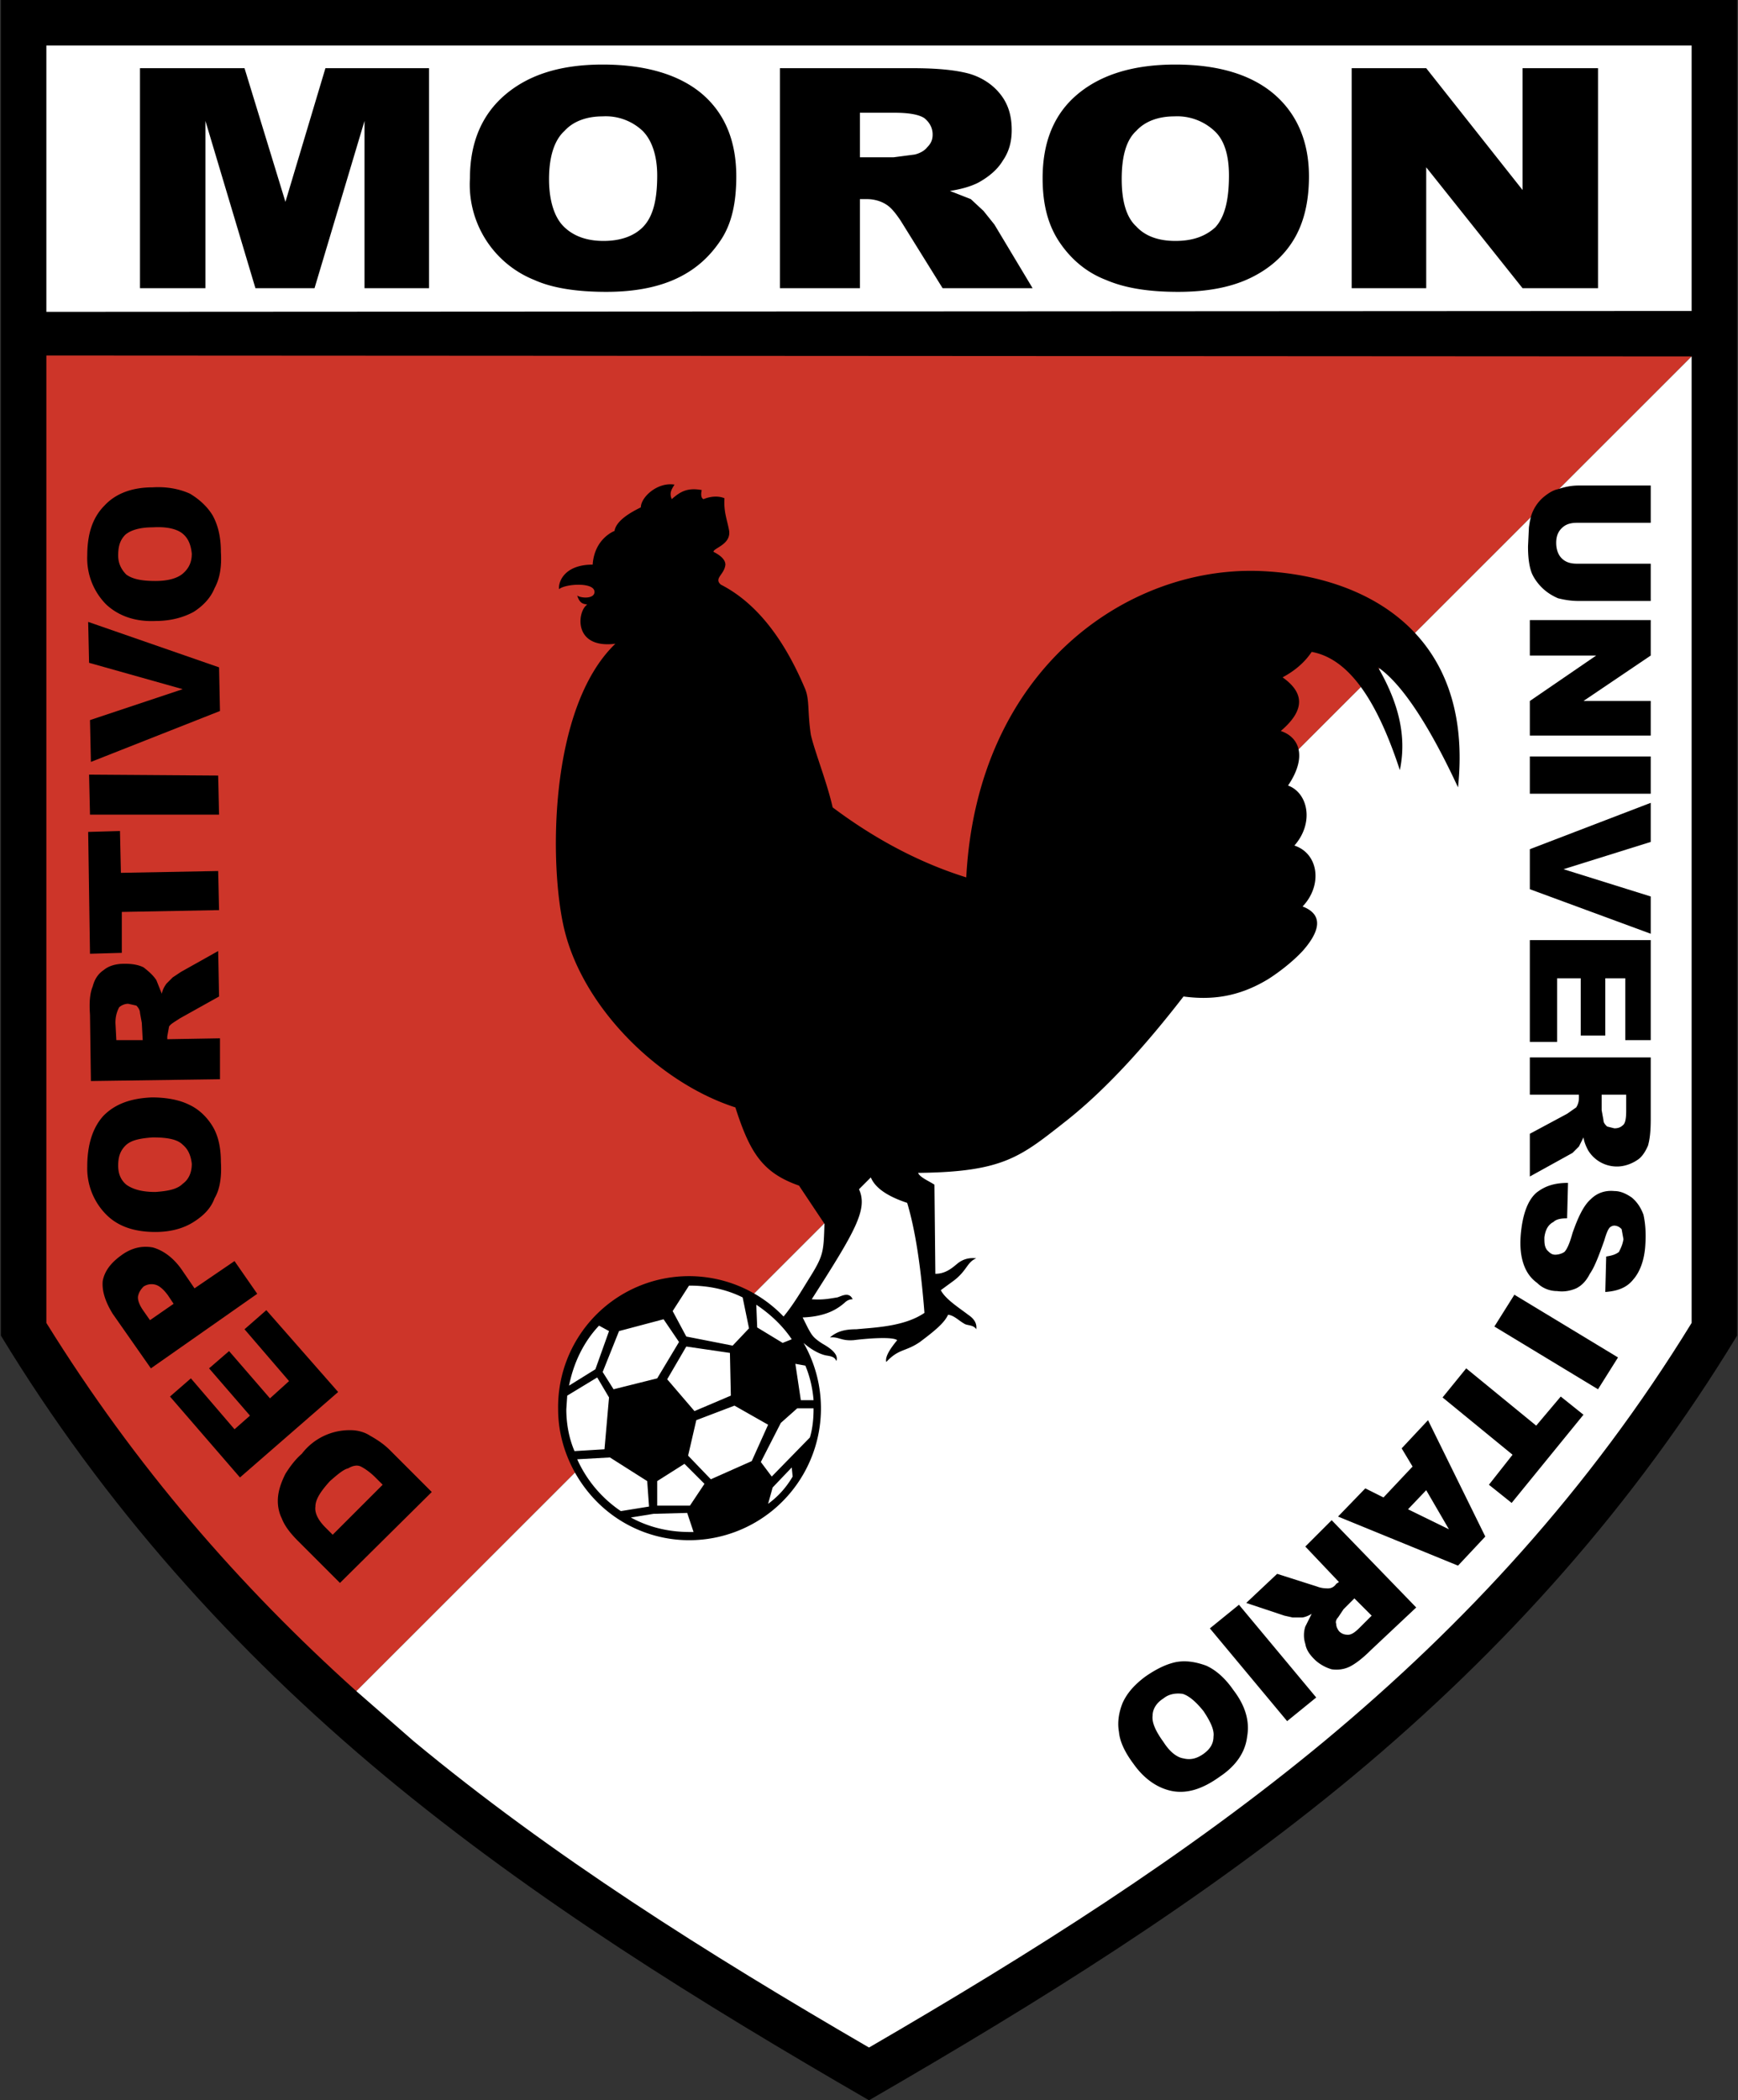 <svg fill="none" height="2310" width="1912" xmlns="http://www.w3.org/2000/svg"><rect width="100%" height="100%" fill="#333333" stroke="none"/><g clip-rule="evenodd" fill-rule="evenodd"><path d="m956 2310c185-107 368-220 533-357 167-139 309-298 422-484v-1469h-1910v1469c113 186 255 345 422 484 165 137 348 250 533 357z" fill="#000"/><path d="m51 50v293l1810-1v-292z" fill="#fff"/><path d="m1487 75h82l106 134v-134h83v242h-83l-106-133v133h-82zm-1333 0h115l45 147 44-147h114v242h-71v-184l-55 184h-65l-55-184v184h-72zm993 121c0-39 12-70 38-92s62-33 108-33c47 0 83 11 108 32 26 22 39 53 39 91 0 29-6 52-17 70s-27 32-48 42-47 15-79 15-58-4-79-13c-21-8-38-22-51-41s-19-42-19-71zm87 1c0 24 5 42 16 52 10 11 25 16 43 16 19 0 33-5 44-15 10-11 15-29 15-57 0-22-5-39-16-49a60 60 0 0 0 -44-16c-17 0-32 5-42 16-11 10-16 28-16 53zm-376 120v-242h146c27 0 47 2 62 6 14 4 26 12 34 22 9 11 13 24 13 40 0 13-3 24-10 34-6 10-16 18-27 24-8 4-18 7-31 9l23 9 14 13 12 15 42 70h-99l-46-74c-6-9-11-15-16-18-6-4-14-6-21-6h-8v98zm88-144h37l23-3c5-1 11-4 14-8 4-4 6-8 6-14 0-7-3-13-9-18-6-4-17-6-33-6h-38zm-429 23c0-39 13-70 39-92s61-33 107-33c47 0 84 11 109 32 26 22 38 53 38 91 0 29-5 52-17 70s-27 32-48 42-47 15-78 15c-32 0-59-4-79-13a113 113 0 0 1 -71-112zm87 1c0 24 6 42 16 52 11 11 26 16 44 16s33-5 43-15c11-11 16-29 16-57 0-22-6-39-16-49a59 59 0 0 0 -44-16c-17 0-32 5-42 16-11 10-17 28-17 53z" fill="#000"/><path d="m51 391v1064c98 158 213 290 341 405l1469-1468z" fill="#cd3529"/><path d="m392 1860 63 55c152 126 322 233 501 337 179-104 349-211 501-337 154-128 291-276 404-460v-1063z" fill="#fff"/><path d="m1604 866c18-173-106-234-219-238-145-5-310 108-322 337-61-19-111-50-147-77-6-27-20-62-24-80-4-27-1-39-7-52-20-47-49-91-92-113-8-7 4-11 5-22 0-4-3-9-13-14-1-4 20-8 17-24-2-11-6-20-5-35-7-3-16-2-23 1-3-1-3-6-2-10-16-3-24 2-33 10-3-7 0-11 3-16-19-3-37 14-37 25-10 5-27 14-29 26 0 0-22 8-24 37-32 0-38 20-37 27 7-6 39-8 39 3 0 8-15 7-19 4 3 10 8 9 11 10-11 7-16 49 31 43-74 71-73 246-56 315 21 86 104 168 188 195 16 50 30 72 70 86l28 42c-1 32-1 35-18 62-8 13-17 28-27 40a144 144 0 0 0 -248 102c0 39 17 76 43 102a143 143 0 0 0 102 42 145 145 0 0 0 125-217c9 8 19 13 26 14s9 3 10 6c3-7-6-14-15-19-11-7-12-10-16-17l-6-12c28-1 40-11 46-16 3-3 6-4 9-4-4-9-13-3-17-2-7 1-15 3-28 2 48-75 62-99 52-121l13-13c5 12 19 21 40 28 9 30 15 70 19 121-22 15-54 16-75 18-14 0-22 3-29 9 10-1 12 4 26 3 16-2 43-4 48 0-4 5-14 17-12 24 14-15 21-11 37-22 16-12 27-21 31-30 7 1 11 6 18 10 3 2 10 1 13 6 1-7-3-12-9-16-9-7-25-17-30-27l15-11c14-11 14-20 24-24-8-1-15 1-21 6s-13 11-24 11l-1-98c-6-4-16-8-18-13 95-1 113-18 164-58 44-35 87-83 128-136 30 4 60 1 93-19 8-5 25-17 38-31 16-18 26-39 0-49 22-23 18-58-9-67 22-25 15-58-7-66 21-31 13-53-8-60 27-23 26-42 2-59 13-7 24-16 32-28 44 8 74 60 97 130 8-38-2-75-24-113 25 17 55 61 88 132z" fill="#000"/><path d="m861 1477 10-4c-10-15-24-28-39-38l1 25zm20 63h14c-1-13-4-26-9-38l-11-2zm-77-5-1-47-48-7-21 36 30 35zm23 72 18-40-37-21-42 16-9 39 25 26zm22 17 42-43c3-10 4-21 4-31v-1h-18l-18 16-22 43zm-93 40-37 1-25 4c20 11 42 16 65 16h4zm-33-35v27h36l16-24-22-22zm-52-26-36 2a136 136 0 0 0 48 57l31-5-2-28zm-1-66-13-22-33 20-1 15c0 16 3 32 9 46l33-2zm-7-28 12 19 48-12 24-40-17-25-49 13zm-4-51c-17 18-28 41-33 66l29-18 15-42zm100-44h-1l-18 28 15 28 51 10 18-19-7-34c-18-9-38-13-58-13zm86 240c11-8 20-18 27-30l-1-10-21 22z" fill="#fff"/><path d="m100 838-1-46 102-34-103-29-1-45 144 50 1 48zm-1 58-1-44 142 1 1 43zm0 153-2-134 35-1 1 46 107-2 1 43-107 2v45zm165 576-77-89 23-20 48 56 17-15-45-52 22-19 45 52 21-19-49-57 24-21 79 90zm-93-942c-23 1-41-6-54-18a72 72 0 0 1 -21-54c0-24 6-42 19-55 12-13 30-20 53-20 16-1 30 2 41 7 10 6 19 14 25 24 6 11 9 24 9 40 1 16-1 29-7 40-4 10-12 19-23 26-11 6-25 10-42 10zm0-44c14 0 24-3 30-8 7-6 10-13 10-22-1-10-4-17-10-22s-17-8-33-7c-14 0-24 3-30 8-6 6-8 13-8 23 0 8 3 15 9 21 7 5 17 7 32 7zm71 548-142 2-1-73c-1-14 0-24 3-31 2-8 6-14 12-18 6-5 14-7 23-7 8 0 15 1 21 4 5 4 10 8 14 14l6 15c1-5 3-8 5-11l7-7 9-6 41-23 1 50-43 24c-6 4-10 6-12 9l-2 11v3l58-1zm-85-43-1-19-2-11c0-3-2-6-4-8l-9-2c-4 0-8 2-10 4-2 4-4 9-4 17l1 19zm14 211c-23 0-41-6-54-19a72 72 0 0 1 -21-53c0-24 6-43 18-56 13-13 30-19 53-20 17 0 31 3 41 8 11 5 20 14 26 24s9 23 9 39c1 16-1 30-7 40-4 11-12 19-23 26s-25 11-42 11zm0-44c14-1 24-3 30-9 7-5 10-13 10-22-1-9-4-16-10-21-6-6-17-8-33-8-14 1-24 3-30 9s-8 13-8 22 3 16 9 21c7 5 17 8 32 8zm-5 194-42-60c-8-13-12-25-11-36 2-11 9-20 20-28 12-9 24-11 35-9 11 3 23 11 33 26l13 19 44-30 25 36zm25-71-6-9c-5-7-10-11-14-12a16 16 0 0 0 -13 2c-3 3-5 6-6 10s1 10 6 17l7 10zm183 307-46-46c-9-9-15-17-18-25-4-8-5-17-4-25s4-16 8-24c5-8 11-16 18-22a66 66 0 0 1 54-26c7 0 15 2 21 6 9 5 16 10 22 16l46 46zm-8-53 55-55-8-8c-6-6-12-10-16-12s-9-1-14 2c-5 1-12 7-20 14-10 11-16 20-16 28-1 7 3 15 11 23zm1414-195-22 35-114-69 22-35zm-38 63-79 97-25-20 26-33-77-63 26-32 77 63 27-32zm-294 311-32 26-85-102 32-26zm368-1247v41h-79c-8 0-15-1-23-3-7-3-13-7-18-12s-9-11-11-16c-3-8-4-18-4-29l1-21c1-7 2-13 5-19s7-11 12-15 10-7 15-8c9-3 16-4 23-4h79v41h-81c-8 0-13 2-17 6s-6 9-6 16 2 13 6 17 9 6 17 6zm0 62v39l-74 50h74v38h-133v-38l73-50h-73v-39zm0 150v41h-133v-41zm0 51v43l-96 30 96 30v41l-133-49v-44zm0 151v110h-28v-68h-22v63h-27v-63h-26v70h-30v-112zm-91 267-1 39c-7 0-12 1-15 4-6 3-9 9-10 17 0 6 0 10 3 14 3 3 5 5 9 5 3 0 7-1 10-3 3-3 6-10 9-21 6-17 12-30 20-37 7-7 16-10 26-9 7 0 13 3 19 7 6 5 10 11 13 19 2 9 3 20 2 34-1 16-6 29-13 37-7 9-17 13-31 14l1-39c6-1 10-2 14-5 2-4 4-8 5-14l-2-11a11 11 0 0 0 -8-4 8 8 0 0 0 -5 2c-2 2-4 7-6 14-6 17-11 30-16 37-4 8-9 13-15 16-7 3-14 4-21 3-8 0-16-3-22-9-7-5-12-12-15-21s-4-19-3-32c2-23 8-38 17-46 10-8 21-11 35-11zm-203 346 32-34-12-20 29-31 63 128-30 32-132-54 30-31zm27 13 45 22-25-43zm-84 12 93 96-50 47c-9 9-17 15-23 18s-13 4-20 3c-7-2-14-6-19-11-6-6-9-11-10-17-2-6-2-13 0-19l7-14c-5 3-9 4-11 4h-10l-9-2-42-14 34-32 44 14c5 2 10 2 12 2 4 0 7-2 9-5l3-2-37-39zm25 86-12 12-6 9c-2 2-3 5-2 7 0 3 1 5 3 8 3 3 6 4 10 4s8-3 13-8l13-13zm-133 101c13 17 18 34 15 51-2 17-12 32-30 44-18 13-35 19-52 16-16-3-31-13-43-30-9-12-15-24-16-35-2-11 0-22 4-32 5-11 13-20 25-29 13-9 24-14 34-16 11-2 22 0 33 4 11 5 21 14 30 27zm-33 23c-8-10-16-17-23-19-7-1-15 0-21 5-8 5-12 12-12 19-1 8 4 18 12 29 7 11 15 17 22 18 8 2 15 0 22-5s11-11 11-19c1-7-3-16-11-28zm359-719h133v68c0 13-1 22-3 29-3 7-7 13-12 16-6 4-14 7-22 7a37 37 0 0 1 -32-18c-2-4-4-8-5-14l-5 10-7 7-9 5-38 21v-47l41-22 10-7c2-3 3-7 3-10v-4h-54zm79 41v17l2 11c0 3 2 5 4 7l8 2c4 0 7-1 10-4 2-2 3-7 3-15v-18z" fill="#000"/></g></svg>